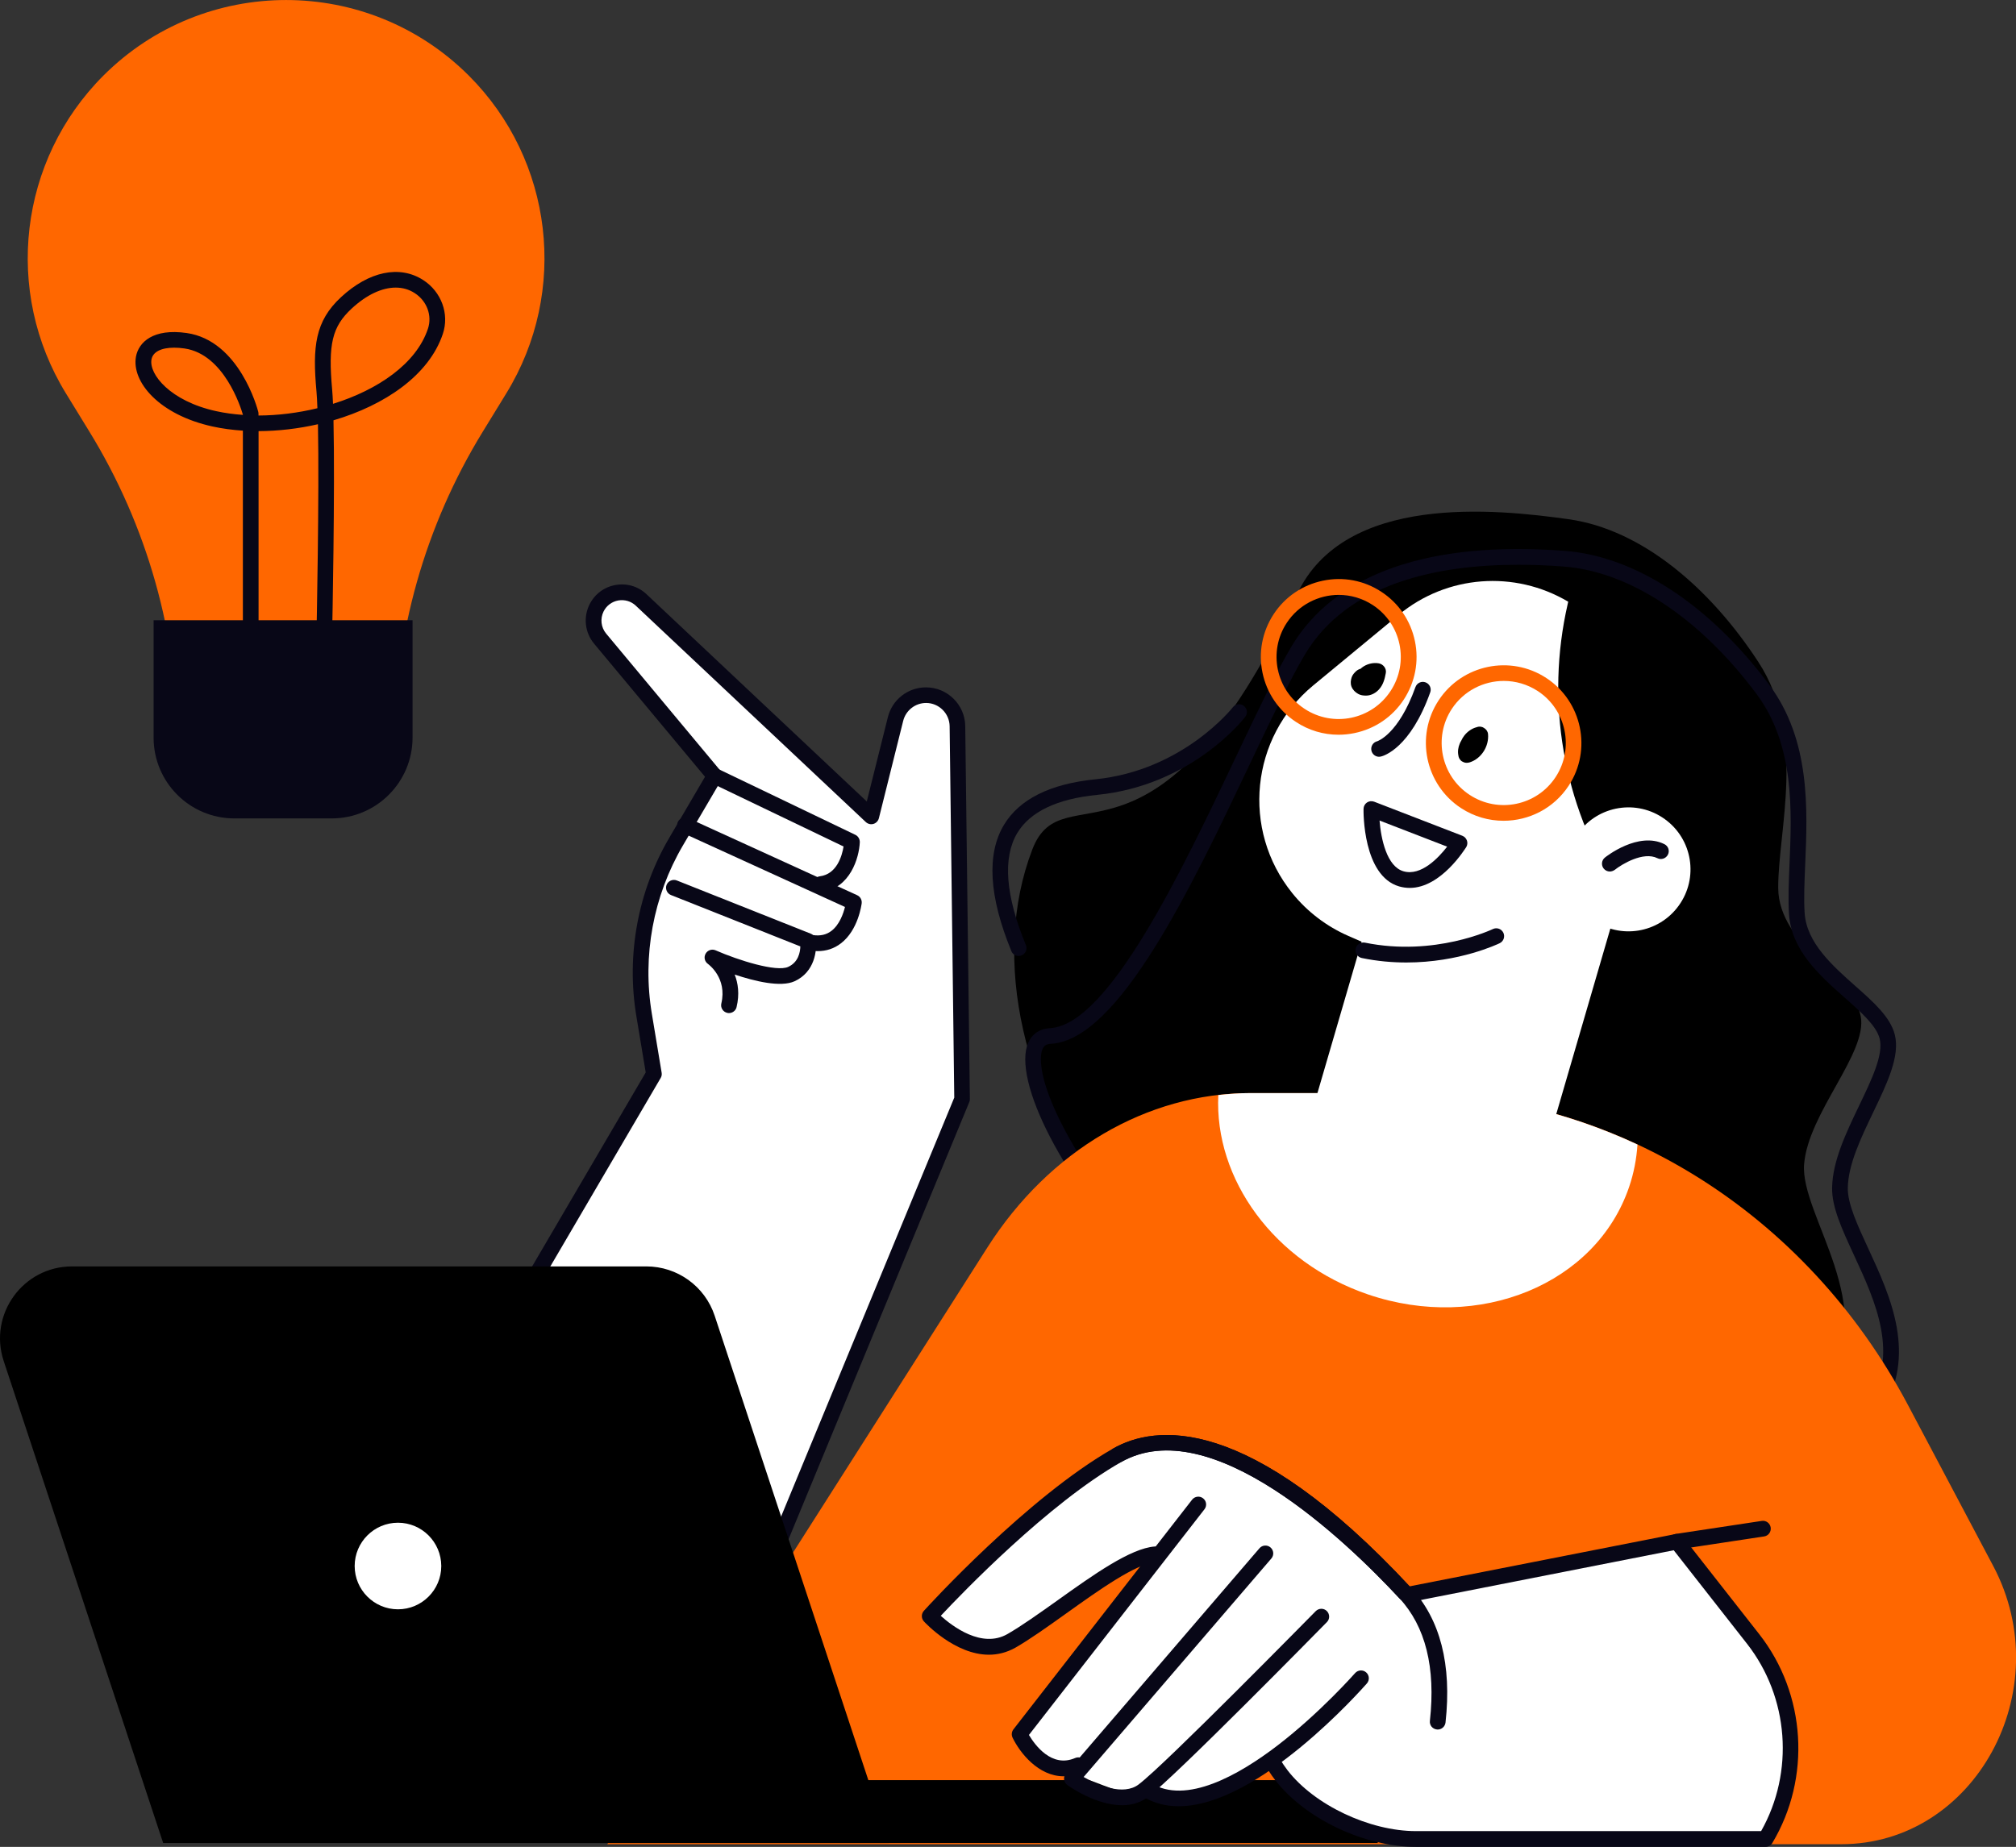<svg xmlns="http://www.w3.org/2000/svg" xmlns:xlink="http://www.w3.org/1999/xlink" x="0px" y="0px" viewBox="0 0 256.98 235.48" style="enable-background:new 0 0 256.98 235.48;" xml:space="preserve"><rect x="0" y="0" width="256.98" height="235.48" fill="#333333" stroke="none"/><style type="text/css">	.st0{fill:#080717;}	.st1{fill:#FFFFFF;}	.st2{fill:#FF6700;}	.st3{fill:#282D33;}	.st4{fill:#10101A;}	.st5{fill:none;stroke:#080717;stroke-width:2;stroke-linecap:round;stroke-linejoin:round;stroke-miterlimit:10;}	.st6{fill:none;stroke:#000000;stroke-width:2;stroke-linecap:round;stroke-linejoin:round;stroke-miterlimit:10;}	.st7{fill:#070A17;}	.st8{fill:#FF7E64;}	.st9{fill:#52D2D8;}</style><g id="Layer_2"></g><g id="_x3C_Layer_x3E_">	<g>		<g>			<path d="M201.38,186.45c0,0,23.72,0.37,31.15-9.6c7.43-9.97-3.09-21.86-2.56-28.41c0.53-6.55,8.1-14.17,7.22-18.85    c-0.88-4.69-10.47-9.09-10.52-16.35c-0.05-7.25,3.65-19.34-2.51-28.8c-6.16-9.46-14.88-16.94-24.22-18.24    c-9.34-1.31-28.55-3.31-34.6,9.55c-18.16,38.61-29.79,22.21-33.75,32.56C120.95,136.07,147.54,180.32,201.38,186.45z"></path>			<g>				<path class="st0" d="M208.38,192.17c-0.02,0-0.03,0-0.05,0c-46.26-2.35-77.63-43.85-77.64-57.11c0-3.43,2.2-3.92,3.15-3.97     c7.48-0.39,16.85-20.15,23.7-34.58c2.74-5.77,5.1-10.75,7.09-14.09c5.53-9.29,17.6-13.51,34.87-12.18     c8.98,0.69,18.47,6.92,26.04,17.09c5.25,7.05,4.87,15.84,4.57,22.9c-0.1,2.28-0.19,4.44-0.07,6.21     c0.26,3.78,3.55,6.69,6.44,9.26c2.31,2.04,4.49,3.98,5.05,6.22c0.69,2.73-0.97,6.19-2.73,9.86c-1.58,3.29-3.21,6.69-3.26,9.67     c-0.04,2.02,1.25,4.8,2.61,7.74c2.82,6.09,6.33,13.68,1.56,20.99c-7,10.72-30.29,11.94-31.28,11.98     C208.42,192.17,208.4,192.17,208.38,192.17z M193.54,72.01c-10.33,0-21.78,2.34-27.2,11.44c-1.94,3.26-4.28,8.2-7,13.92     c-7.45,15.71-16.73,35.26-25.4,35.72c-0.41,0.02-1.26,0.07-1.26,1.97c0.01,5.75,7.83,19.16,20.47,30.8     c11.26,10.38,29.98,23.01,55.23,24.31c1.17-0.06,23.36-1.42,29.65-11.08c4.16-6.38,1.05-13.11-1.7-19.05     c-1.52-3.29-2.84-6.13-2.79-8.61c0.06-3.41,1.79-7.01,3.46-10.49c1.6-3.33,3.11-6.49,2.6-8.51c-0.42-1.65-2.37-3.38-4.44-5.21     c-3.18-2.82-6.79-6.02-7.11-10.62c-0.13-1.89-0.04-4.1,0.06-6.44c0.29-6.75,0.65-15.14-4.17-21.63     c-7.22-9.71-16.18-15.65-24.59-16.29C197.49,72.09,195.54,72.01,193.54,72.01z"></path>			</g>			<g>				<path class="st0" d="M129.84,121.89c-0.39,0-0.77-0.23-0.92-0.62c-2.86-6.96-3.18-12.37-0.95-16.09     c1.97-3.28,5.89-5.24,11.67-5.82c11.15-1.12,17.45-9.1,17.51-9.18c0.34-0.44,0.96-0.52,1.4-0.18c0.44,0.34,0.52,0.96,0.18,1.4     c-0.27,0.36-6.86,8.75-18.89,9.95c-5.11,0.51-8.53,2.15-10.16,4.85c-1.89,3.15-1.52,7.96,1.09,14.3     c0.21,0.51-0.03,1.1-0.54,1.31C130.09,121.86,129.96,121.89,129.84,121.89z"></path>			</g>		</g>		<path class="st2" d="M234.7,235.14H77.41l48.43-76.05c7.9-12.41,20.34-19.72,33.56-19.72h19.97c26.44,0,50.83,15.2,63.85,39.79   l10.86,20.51C262.46,215.51,251.74,235.14,234.7,235.14z"></path>		<g>			<path class="st1" d="M91.09,98.94l-4.9,8.35c-3.91,6.67-5.35,14.5-4.08,22.12l1.25,7.52l-41.86,71.5h52.92l28.22-68.28    l-0.59-47.56c-0.03-2.19-1.81-3.96-4-3.96h0c-1.84,0-3.44,1.25-3.89,3.03l-3.1,12.42L81.74,76.5c-1.76-1.65-4.61-1.15-5.69,1.01    c-0.64,1.28-0.46,2.82,0.45,3.92L91.09,98.94z"></path>			<g>				<path class="st1" d="M94.42,208.43l28.22-68.28l-0.59-47.56c-0.03-2.19-1.81-3.96-4-3.96h0c-1.84,0-3.44,1.25-3.89,3.03     l-3.1,12.42L81.74,76.5c-1.76-1.65-4.61-1.15-5.69,1.01c-0.64,1.28-0.46,2.82,0.45,3.92l14.59,17.51l-4.9,8.35     c-3.91,6.67-5.35,14.5-4.08,22.12l1.25,7.52l-41.86,71.5H94.42z"></path>				<path class="st0" d="M94.42,209.43c-0.13,0-0.26-0.02-0.38-0.08c-0.51-0.21-0.75-0.79-0.54-1.31l28.14-68.09l-0.59-47.35     c-0.02-1.64-1.37-2.97-3-2.97c-1.38,0-2.58,0.94-2.92,2.28l-3.1,12.42c-0.09,0.34-0.35,0.62-0.69,0.72     c-0.34,0.1-0.71,0.01-0.97-0.23L81.05,77.23c-0.6-0.57-1.42-0.81-2.24-0.67c-0.82,0.15-1.5,0.66-1.87,1.4     c-0.46,0.93-0.33,2.04,0.33,2.83L91.86,98.3c0.27,0.32,0.31,0.78,0.09,1.15l-4.9,8.35c-3.78,6.45-5.19,14.07-3.96,21.45     l1.25,7.52c0.04,0.23,0,0.47-0.12,0.67l-41.86,71.5c-0.28,0.48-0.89,0.64-1.37,0.36c-0.48-0.28-0.64-0.89-0.36-1.37l41.68-71.19     l-1.19-7.16c-1.31-7.84,0.19-15.94,4.21-22.79l4.54-7.75L75.73,82.07c-1.17-1.4-1.4-3.37-0.58-5.01     c0.66-1.31,1.86-2.22,3.31-2.47c1.45-0.26,2.89,0.17,3.96,1.18l28.07,26.42l2.69-10.76c0.56-2.23,2.55-3.79,4.86-3.79     c2.73,0,4.97,2.22,5,4.94l0.59,47.56c0,0.14-0.02,0.27-0.08,0.39l-28.22,68.28C95.18,209.19,94.81,209.43,94.42,209.43z"></path>			</g>			<g>				<path class="st0" d="M104.62,113.73c-0.5,0-0.93-0.37-0.99-0.88c-0.07-0.55,0.32-1.05,0.87-1.12c2.18-0.27,2.84-2.63,3.03-3.8     l-16.87-8.1c-0.5-0.24-0.71-0.84-0.47-1.33c0.24-0.5,0.83-0.71,1.33-0.47l17.51,8.41c0.36,0.17,0.58,0.55,0.57,0.95     c-0.09,1.99-1.23,5.87-4.85,6.33C104.7,113.72,104.66,113.73,104.62,113.73z"></path>			</g>			<g>				<path class="st0" d="M104.22,121.27c-0.3,0-0.6-0.02-0.91-0.07c-0.55-0.08-0.92-0.59-0.84-1.14c0.08-0.55,0.58-0.91,1.14-0.84     c0.94,0.14,1.71-0.03,2.36-0.52c1.04-0.79,1.53-2.21,1.74-3.06l-20.81-9.5c-0.5-0.23-0.72-0.82-0.5-1.33     c0.23-0.5,0.82-0.72,1.33-0.5l21.53,9.83c0.4,0.18,0.63,0.6,0.58,1.03c-0.02,0.14-0.43,3.42-2.65,5.11     C106.32,120.95,105.33,121.27,104.22,121.27z"></path>			</g>			<g>				<path class="st0" d="M92.92,129.17c-0.08,0-0.15-0.01-0.23-0.03c-0.54-0.13-0.87-0.67-0.74-1.2c0.76-3.24-1.61-4.96-1.71-5.04     c-0.42-0.3-0.55-0.86-0.29-1.31c0.25-0.44,0.8-0.63,1.27-0.42c2.94,1.29,7.76,2.79,9.25,2.11c1.3-0.59,1.53-1.87,1.55-2.61     l-16.49-6.55c-0.51-0.2-0.76-0.79-0.56-1.3c0.21-0.51,0.79-0.76,1.3-0.56l17.08,6.79c0.33,0.13,0.57,0.43,0.62,0.78     c0.2,1.31-0.1,4.1-2.68,5.28c-1.78,0.81-5.09,0-7.64-0.85c0.43,1.09,0.64,2.48,0.24,4.15     C93.79,128.86,93.37,129.17,92.92,129.17z"></path>			</g>		</g>		<g>			<path class="st2" d="M13.18,9.64L13.18,9.64C2.41,20.42,0.43,37.17,8.4,50.15l3,4.89c7.37,12.01,11.27,25.82,11.27,39.91v1.15    h27.6v-1.15c0-14.09,3.9-27.9,11.27-39.91l3-4.89c7.97-12.98,5.99-29.74-4.78-40.51l0,0C46.89-3.21,26.04-3.21,13.18,9.64z"></path>			<path class="st0" d="M42.28,104.35h-12.4c-5.69,0-10.3-4.61-10.3-10.3V79.08h33.01v14.97C52.58,99.74,47.97,104.35,42.28,104.35z    "></path>			<g>				<path class="st0" d="M41.35,81.65c-0.01,0-0.01,0-0.02,0c-0.55-0.01-0.99-0.47-0.98-1.02c0-0.21,0.36-17.52,0.18-26.54     c-2.5,0.57-5.07,0.87-7.57,0.88V80.2c0,0.55-0.45,1-1,1s-1-0.45-1-1V54.91c-1.33-0.09-2.63-0.26-3.86-0.53     c-6.85-1.5-10.34-5.71-9.77-8.9c0.34-1.86,2.21-3.63,6.46-3.02c6.73,0.96,9.04,9.68,9.13,10.05c0.02,0.08,0.03,0.16,0.03,0.25     v0.22c2.48-0.01,5.04-0.33,7.51-0.93c-0.03-0.88-0.07-1.62-0.12-2.17c-0.52-5.68-0.18-8.92,3.13-11.99     c3.56-3.3,7.48-4.12,10.48-2.18c2.32,1.5,3.35,4.32,2.5,6.86c-1.77,5.29-7.42,9.1-13.94,11.02c0.2,8.85-0.15,26.24-0.17,27.1     C42.34,81.22,41.89,81.65,41.35,81.65z M22.19,44.33c-1.64,0-2.71,0.54-2.88,1.5c-0.34,1.88,2.39,5.31,8.23,6.59     c1.09,0.24,2.25,0.4,3.43,0.48v-0.01c-0.28-0.96-2.41-7.73-7.45-8.46C23.04,44.36,22.6,44.33,22.19,44.33z M50.44,36.67     c-1.75,0-3.71,0.91-5.61,2.67c-2.49,2.31-3.02,4.53-2.49,10.34c0.04,0.48,0.08,1.09,0.11,1.81c5.73-1.79,10.62-5.12,12.1-9.58     c0.56-1.67-0.13-3.54-1.69-4.54C52.14,36.9,51.32,36.67,50.44,36.67z"></path>			</g>		</g>		<g>			<path d="M73.85,234.99h101.77v-1.12c0-3.81-3.09-6.9-6.9-6.9H73.85V234.99z"></path>			<path d="M113.34,234.99H20.8L0.47,173.53c-1.96-5.94,2.46-12.06,8.71-12.06h73.21c3.96,0,7.47,2.54,8.71,6.29L113.34,234.99z"></path>			<g>				<path class="st1" d="M57.24,199.67c0,3.6-2.92,6.52-6.52,6.52c-3.6,0-6.52-2.92-6.52-6.52c0-3.6,2.92-6.52,6.52-6.52     C54.33,193.15,57.24,196.07,57.24,199.67z"></path>				<path d="M50.73,207.18c-4.14,0-7.52-3.37-7.52-7.52c0-4.14,3.37-7.52,7.52-7.52c4.15,0,7.52,3.37,7.52,7.52     C58.24,203.81,54.87,207.18,50.73,207.18z M50.73,194.15c-3.04,0-5.52,2.47-5.52,5.52c0,3.04,2.47,5.52,5.52,5.52     s5.52-2.48,5.52-5.52C56.24,196.62,53.77,194.15,50.73,194.15z"></path>			</g>		</g>		<g>			<path class="st1" d="M178.88,159.75l0.42,0.08c7.47,1.41,14.79-3.08,16.92-10.38L206,115.9l-29.59-5.59l-8.98,30.79    C165,149.48,170.31,158.13,178.88,159.75z"></path>			<path class="st1" d="M199.9,76.72l-0.06,0.27c-2.86,12.45-0.61,25.52,6.25,36.29l0,0l-15.64,14.14l-18.56-8.08    c-2.79-1.22-5.25-3.09-7.16-5.46l0,0c-6.52-8.07-5.33-19.88,2.67-26.49l10.91-9.01C184.42,73.32,193.06,72.66,199.9,76.72    L199.9,76.72z"></path>			<path class="st1" d="M213.99,115.47c-2.55,3.54-7.49,4.34-11.03,1.78c-3.54-2.55-4.34-7.49-1.78-11.03    c2.55-3.54,7.49-4.34,11.03-1.78C215.75,106.99,216.55,111.93,213.99,115.47z"></path>			<g>				<path class="st0" d="M205.2,111.12c-0.29,0-0.58-0.13-0.78-0.38c-0.34-0.43-0.27-1.06,0.16-1.4c0.17-0.14,4.26-3.36,7.58-1.71     c0.5,0.25,0.7,0.84,0.45,1.34c-0.25,0.49-0.85,0.7-1.34,0.45c-1.8-0.89-4.54,0.77-5.44,1.49     C205.64,111.04,205.42,111.12,205.2,111.12z"></path>			</g>			<g>				<path class="st0" d="M179.7,113.21c-0.44,0-0.89-0.06-1.35-0.19c-4.64-1.35-4.55-9.54-4.54-9.89c0.01-0.33,0.17-0.63,0.44-0.81     c0.27-0.18,0.61-0.22,0.92-0.1l11.23,4.34c0.28,0.11,0.49,0.33,0.59,0.61c0.1,0.28,0.06,0.59-0.09,0.84     C186.74,108.23,183.69,113.21,179.7,113.21z M175.85,104.62c0.19,2.36,0.93,5.86,3.05,6.47c2.24,0.65,4.47-1.72,5.57-3.14     L175.85,104.62z"></path>			</g>			<path d="M176.65,85.81c0.11-0.58-0.33-1.12-0.88-1.23c-0.75-0.14-1.58,0.08-2.18,0.55c-0.05,0.04-0.09,0.09-0.14,0.13    c-0.21,0.06-0.41,0.16-0.58,0.31c-0.24,0.22-0.46,0.47-0.57,0.78c-0.13,0.39-0.17,0.79-0.03,1.18c0.16,0.42,0.47,0.72,0.85,0.94    c0.31,0.18,0.67,0.22,1.01,0.22c0.66,0,1.3-0.36,1.71-0.86C176.33,87.27,176.52,86.53,176.65,85.81z"></path>			<path d="M189.68,93.6c-0.03-0.34-0.23-0.62-0.52-0.79c-0.12-0.08-0.24-0.13-0.39-0.15c-0.18-0.03-0.36-0.01-0.54,0.06    c-0.61,0.15-1.19,0.57-1.57,1.06c-0.16,0.2-0.29,0.43-0.4,0.67c-0.07,0.11-0.13,0.23-0.18,0.35c-0.2,0.46-0.29,1.02-0.18,1.52    c0.02,0.19,0.09,0.36,0.2,0.51c0.08,0.12,0.19,0.22,0.32,0.28c0.3,0.18,0.6,0.19,0.93,0.09    C188.84,96.72,189.82,95.14,189.68,93.6z"></path>			<g>				<path class="st0" d="M175.79,96.49c-0.45,0-0.86-0.31-0.97-0.77c-0.13-0.54,0.2-1.08,0.74-1.21c0,0,2.7-0.85,4.87-6.91     c0.19-0.52,0.76-0.79,1.28-0.6c0.52,0.19,0.79,0.76,0.6,1.28c-2.54,7.1-5.91,8.09-6.28,8.18     C175.94,96.48,175.87,96.49,175.79,96.49z"></path>			</g>			<g>				<path class="st2" d="M170.62,93.68c-1.91,0-3.79-0.55-5.42-1.63c-2.21-1.45-3.73-3.68-4.27-6.28c-0.54-2.59-0.03-5.24,1.42-7.46     c1.45-2.21,3.68-3.73,6.28-4.27c2.59-0.54,5.24-0.04,7.46,1.42c2.21,1.45,3.73,3.68,4.27,6.28c0.54,2.59,0.03,5.24-1.42,7.46     c-1.45,2.21-3.68,3.73-6.28,4.27C171.98,93.61,171.3,93.68,170.62,93.68z M170.65,75.85c-2.58,0-5.11,1.26-6.63,3.57     c-2.4,3.65-1.38,8.57,2.28,10.96c3.65,2.4,8.57,1.38,10.96-2.28c2.4-3.65,1.38-8.57-2.28-10.96     C173.65,76.27,172.14,75.85,170.65,75.85z"></path>			</g>			<g>				<path class="st2" d="M191.66,104.65c-1.87,0-3.75-0.52-5.43-1.62c-4.57-3-5.85-9.16-2.85-13.73c3-4.57,9.16-5.85,13.73-2.85     c4.57,3,5.85,9.16,2.85,13.73l0,0C198.06,103.08,194.89,104.65,191.66,104.65z M191.69,86.82c-2.58,0-5.11,1.26-6.63,3.57     c-2.39,3.65-1.37,8.57,2.28,10.96c3.65,2.4,8.57,1.38,10.96-2.28l0,0c2.39-3.65,1.37-8.57-2.28-10.96     C194.68,87.24,193.18,86.82,191.69,86.82z M199.13,99.63L199.13,99.63L199.13,99.63z"></path>			</g>		</g>		<g>			<path class="st0" d="M179.27,122.72c-1.78,0-3.69-0.16-5.68-0.57c-0.54-0.11-0.89-0.64-0.78-1.18c0.11-0.54,0.64-0.89,1.18-0.78    c8.89,1.82,16.23-1.7,16.3-1.73c0.5-0.24,1.09-0.04,1.34,0.46c0.24,0.5,0.04,1.09-0.46,1.34    C190.91,120.38,186.03,122.72,179.27,122.72z"></path>		</g>		<g>			<path class="st1" d="M173.18,204.55l40.57-7.98l9.72,12.4c5.76,7.35,6.4,17.5,1.59,25.51l0,0h-44.57    c-9.4,0-21.68-7.87-19.28-16.96L173.18,204.55z"></path>			<path class="st0" d="M225.06,235.48h-44.57c-6.59,0-14.14-3.59-17.96-8.54c-2.36-3.06-3.15-6.41-2.29-9.67    c0.04-0.16,0.12-0.3,0.23-0.42l11.97-12.97c0.14-0.16,0.33-0.26,0.54-0.3l40.57-7.98c0.37-0.07,0.75,0.07,0.98,0.36l9.72,12.4    c5.98,7.63,6.64,18.33,1.66,26.64C225.74,235.29,225.41,235.48,225.06,235.48z M162.12,218.01c-0.75,3.23,0.66,5.96,2,7.7    c3.41,4.43,10.45,7.76,16.37,7.76h44c4.25-7.53,3.55-17.06-1.8-23.89l-9.34-11.92l-39.65,7.8L162.12,218.01z"></path>		</g>		<g>			<path class="st1" d="M159.61,225.55l3.75-2.07c0,0,7.76,10.03,17.89,2.95c2.48-1.73,2.6-17.82-2.15-23.33    c-9.31-10.78-26.62-24.27-36.72-17.55c-10.1,6.72-23.5,19.85-23.5,19.85s5.56,7.33,10.85,3.26c7.4-5.7,16.51-9.84,16.51-9.84    l-16,22.64c0,0,3.3,3.77,7.7,5.18C142.34,228.06,148.31,232.11,159.61,225.55z"></path>			<g>				<path class="st0" d="M126.06,210.98c-4.33,0-8.09-4.03-8.29-4.25c-0.35-0.38-0.35-0.97,0-1.35     c0.53-0.59,13.21-14.48,24.12-20.69c5.25-2.99,17.15-4.66,37.95,17.74c0.38,0.41,0.35,1.04-0.05,1.41     c-0.4,0.37-1.04,0.35-1.41-0.05c-6.86-7.39-24.06-23.87-35.49-17.36c-9.25,5.27-20.21,16.64-22.97,19.59     c1.49,1.34,5.23,4.19,8.49,2.33c1.8-1.03,4.01-2.61,6.35-4.27c4.59-3.28,9.34-6.67,12.44-6.9c0.55-0.03,1.03,0.37,1.07,0.92     c0.04,0.55-0.37,1.03-0.92,1.07c-2.54,0.19-7.26,3.56-11.43,6.54c-2.38,1.7-4.63,3.31-6.52,4.39     C128.28,210.72,127.15,210.98,126.06,210.98z"></path>			</g>			<g>				<path class="st0" d="M135.58,226.48c-3.22,0-5.58-3-6.51-4.93c-0.16-0.34-0.12-0.75,0.11-1.05l22.78-29.29     c0.34-0.43,0.97-0.51,1.4-0.17c0.44,0.34,0.51,0.97,0.17,1.4l-22.37,28.77c0.75,1.26,2.89,4.24,5.89,2.94     c0.5-0.22,1.1,0.01,1.31,0.52c0.22,0.51-0.01,1.1-0.52,1.31C137.06,226.33,136.3,226.48,135.58,226.48z"></path>			</g>			<g>				<path class="st0" d="M143.03,230.17c-3.38,0-6.79-2.44-6.98-2.58c-0.23-0.16-0.37-0.41-0.41-0.69     c-0.03-0.28,0.05-0.56,0.23-0.77l24.67-28.72c0.36-0.42,0.99-0.47,1.41-0.11c0.42,0.36,0.47,0.99,0.11,1.41l-23.93,27.86     c1.84,1.08,5.07,2.41,7,0.96c3.34-2.5,22.39-21.92,22.59-22.11c0.39-0.39,1.02-0.4,1.41-0.01c0.39,0.39,0.4,1.02,0.01,1.41     c-0.79,0.8-19.36,19.73-22.82,22.31C145.33,229.88,144.18,230.17,143.03,230.17z"></path>			</g>			<g>				<path class="st0" d="M150.24,230.3c-1.64,0-3.21-0.39-4.63-1.28c-0.47-0.29-0.61-0.91-0.31-1.38c0.29-0.47,0.91-0.61,1.38-0.31     c4.5,2.83,11.25-1.02,16.13-4.75c5.48-4.2,9.87-9.2,9.92-9.25c0.37-0.42,1-0.46,1.41-0.1c0.42,0.36,0.46,1,0.1,1.41     C173.59,215.37,160.44,230.3,150.24,230.3z"></path>			</g>			<g>				<path class="st0" d="M183.26,220.52c-0.04,0-0.07,0-0.11-0.01c-0.55-0.06-0.95-0.55-0.88-1.1c0.75-6.79-0.56-12.04-3.89-15.63     c-6.86-7.39-24.06-23.87-35.49-17.36c-0.48,0.27-1.09,0.11-1.36-0.37c-0.27-0.48-0.11-1.09,0.37-1.36     c5.25-2.99,17.15-4.66,37.95,17.74c3.74,4.03,5.23,9.82,4.41,17.21C184.19,220.15,183.76,220.52,183.26,220.52z"></path>			</g>		</g>		<g>			<path class="st0" d="M213.75,197.57c-0.49,0-0.91-0.35-0.99-0.85c-0.08-0.55,0.29-1.06,0.84-1.14l10.97-1.66    c0.54-0.09,1.06,0.29,1.14,0.84c0.08,0.55-0.29,1.06-0.84,1.14l-10.97,1.66C213.85,197.56,213.8,197.57,213.75,197.57z"></path>		</g>		<path class="st1" d="M174.4,165.05c14.16,4.81,29.05-1.32,33.26-13.7c0.61-1.78,0.95-3.6,1.07-5.42   c-9.11-4.25-19.08-6.56-29.36-6.56H159.4c-1.38,0-2.75,0.1-4.1,0.25C154.77,150.32,162.39,160.96,174.4,165.05z"></path>	</g></g></svg>